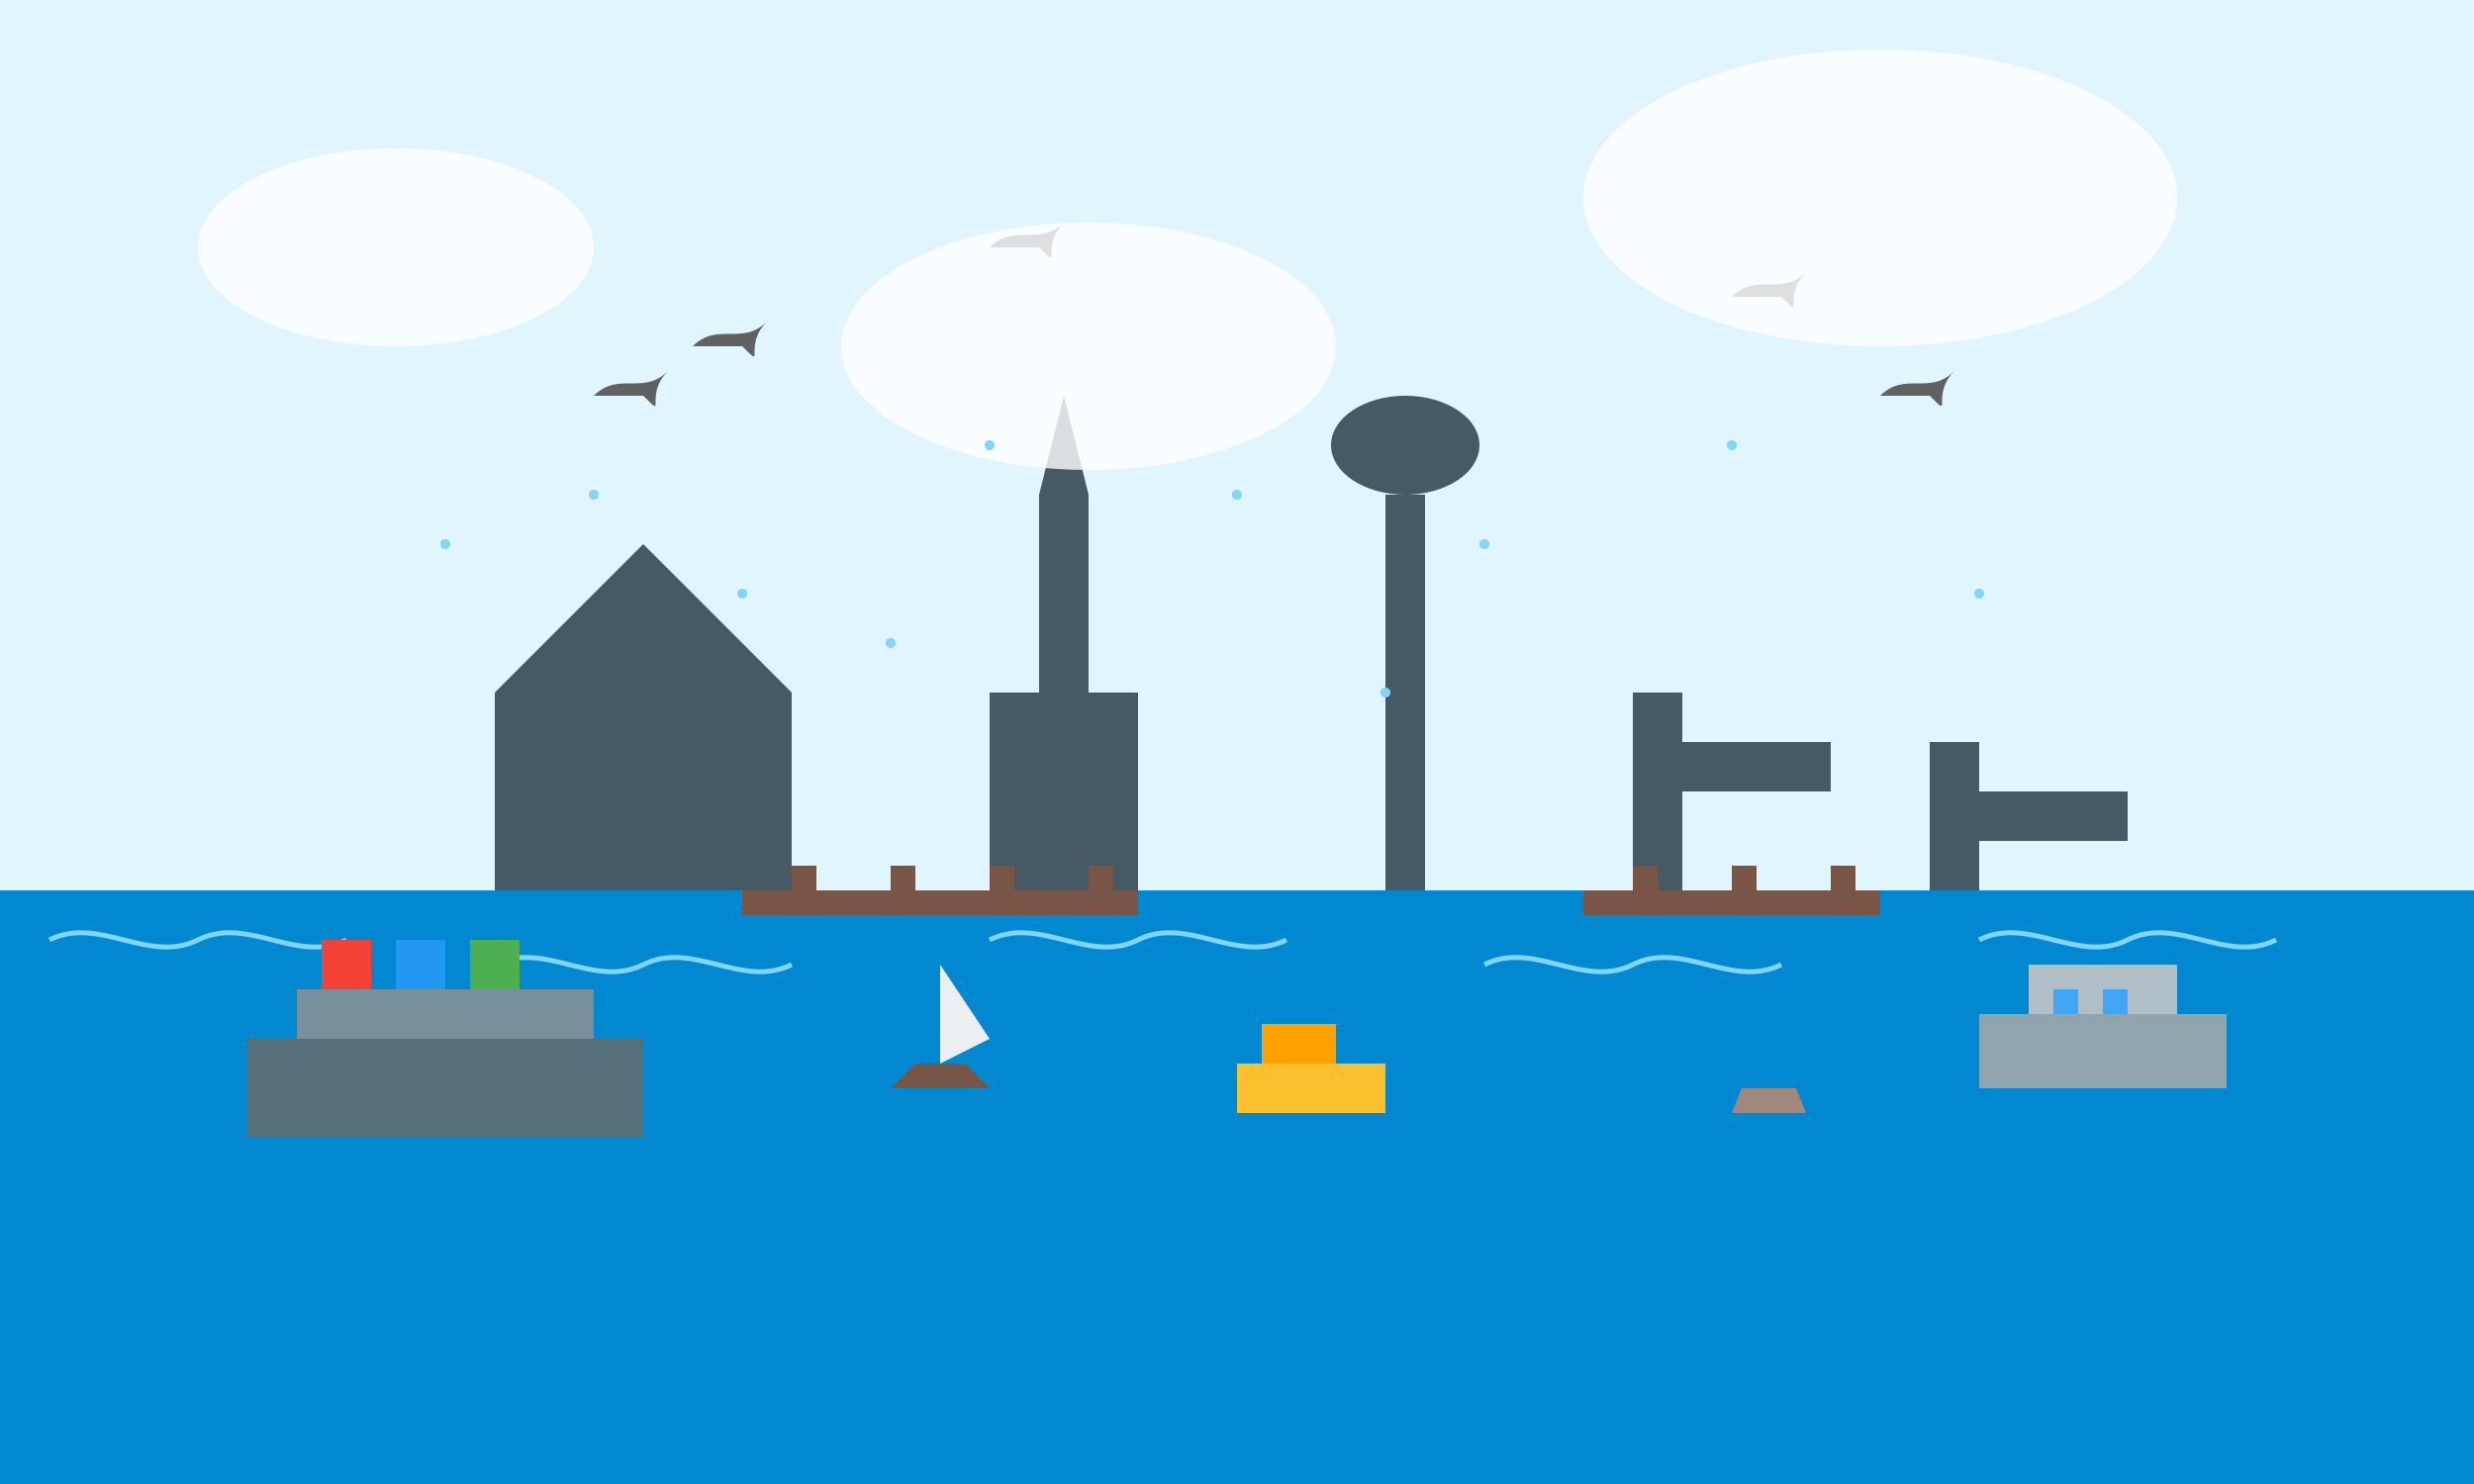 <svg xmlns="http://www.w3.org/2000/svg" viewBox="0 0 500 300" width="500" height="300">
  <!-- Sky Background -->
  <rect width="500" height="300" fill="#E1F5FE" />
  
  <!-- Hamburg Skyline -->
  <g fill="#455A64">
    <!-- Elbphilharmonie -->
    <path d="M100,180 L100,140 L160,140 L160,180 Z" />
    <path d="M100,140 L160,140 L130,110 Z" />
    
    <!-- Michel (St. Michaelis Church) -->
    <rect x="200" y="140" width="30" height="40" />
    <rect x="210" y="100" width="10" height="40" />
    <path d="M210,100 L215,80 L220,100 Z" />
    
    <!-- Fernsehturm (TV Tower) -->
    <rect x="280" y="100" width="8" height="80" />
    <ellipse cx="284" cy="90" rx="15" ry="10" />
    
    <!-- Harbor Cranes -->
    <path d="M330,180 L330,140 L340,140 L340,150 L370,150 L370,160 L340,160 L340,180 Z" />
    <path d="M390,180 L390,150 L400,150 L400,160 L430,160 L430,170 L400,170 L400,180 Z" />
  </g>
  
  <!-- Harbor / Water -->
  <rect x="0" y="180" width="500" height="120" fill="#0288D1" />
  
  <!-- Harbor Waves -->
  <g fill="none" stroke="#81D4FA" stroke-width="1">
    <path d="M10,190 C20,185 30,195 40,190 C50,185 60,195 70,190" />
    <path d="M100,195 C110,190 120,200 130,195 C140,190 150,200 160,195" />
    <path d="M200,190 C210,185 220,195 230,190 C240,185 250,195 260,190" />
    <path d="M300,195 C310,190 320,200 330,195 C340,190 350,200 360,195" />
    <path d="M400,190 C410,185 420,195 430,190 C440,185 450,195 460,190" />
  </g>
  
  <!-- Ships -->
  <g>
    <!-- Container Ship -->
    <g transform="translate(50, 210)">
      <rect x="0" y="0" width="80" height="20" fill="#546E7A" />
      <rect x="10" y="-10" width="60" height="10" fill="#78909C" />
      
      <!-- Containers -->
      <g transform="translate(15, -20)">
        <rect x="0" y="0" width="10" height="10" fill="#F44336" />
        <rect x="15" y="0" width="10" height="10" fill="#2196F3" />
        <rect x="30" y="0" width="10" height="10" fill="#4CAF50" />
      </g>
    </g>
    
    <!-- Sailboat -->
    <g transform="translate(180, 220)">
      <path d="M0,0 L20,0 L15,-5 L5,-5 Z" fill="#795548" />
      <polygon points="10,-5 10,-25 20,-10" fill="#ECEFF1" />
    </g>
    
    <!-- Tugboat -->
    <g transform="translate(250, 215)">
      <rect x="0" y="0" width="30" height="10" fill="#FBC02D" />
      <rect x="5" y="-8" width="15" height="8" fill="#FFA000" />
    </g>
    
    <!-- Small Boat -->
    <g transform="translate(350, 225)">
      <path d="M0,0 L15,0 L13,-5 L2,-5 Z" fill="#A1887F" />
    </g>
    
    <!-- Ferry -->
    <g transform="translate(400, 205)">
      <rect x="0" y="0" width="50" height="15" fill="#90A4AE" />
      <rect x="10" y="-10" width="30" height="10" fill="#B0BEC5" />
      <rect x="15" y="-5" width="5" height="5" fill="#42A5F5" />
      <rect x="25" y="-5" width="5" height="5" fill="#42A5F5" />
    </g>
  </g>
  
  <!-- Docks -->
  <g fill="#795548">
    <rect x="150" y="180" width="80" height="5" />
    <rect x="160" y="175" width="5" height="10" />
    <rect x="180" y="175" width="5" height="10" />
    <rect x="200" y="175" width="5" height="10" />
    <rect x="220" y="175" width="5" height="10" />
    
    <rect x="320" y="180" width="60" height="5" />
    <rect x="330" y="175" width="5" height="10" />
    <rect x="350" y="175" width="5" height="10" />
    <rect x="370" y="175" width="5" height="10" />
  </g>
  
  <!-- Birds -->
  <g fill="#616161">
    <path d="M120,80 C125,75 130,80 135,75 C130,80 135,85 130,80" />
    <path d="M140,70 C145,65 150,70 155,65 C150,70 155,75 150,70" />
    <path d="M200,50 C205,45 210,50 215,45 C210,50 215,55 210,50" />
    <path d="M350,60 C355,55 360,60 365,55 C360,60 365,65 360,60" />
    <path d="M380,80 C385,75 390,80 395,75 C390,80 395,85 390,80" />
  </g>
  
  <!-- Clouds -->
  <g fill="#FFFFFF" opacity="0.8">
    <ellipse cx="80" cy="50" rx="40" ry="20" />
    <ellipse cx="220" cy="70" rx="50" ry="25" />
    <ellipse cx="380" cy="40" rx="60" ry="30" />
  </g>
  
  <!-- Rain Drops (Hamburg is often rainy) -->
  <g fill="#81D4FA">
    <circle cx="120" cy="100" r="1" />
    <circle cx="150" cy="120" r="1" />
    <circle cx="90" cy="110" r="1" />
    <circle cx="200" cy="90" r="1" />
    <circle cx="250" cy="100" r="1" />
    <circle cx="300" cy="110" r="1" />
    <circle cx="350" cy="90" r="1" />
    <circle cx="400" cy="120" r="1" />
    <circle cx="280" cy="140" r="1" />
    <circle cx="180" cy="130" r="1" />
  </g>
</svg>
